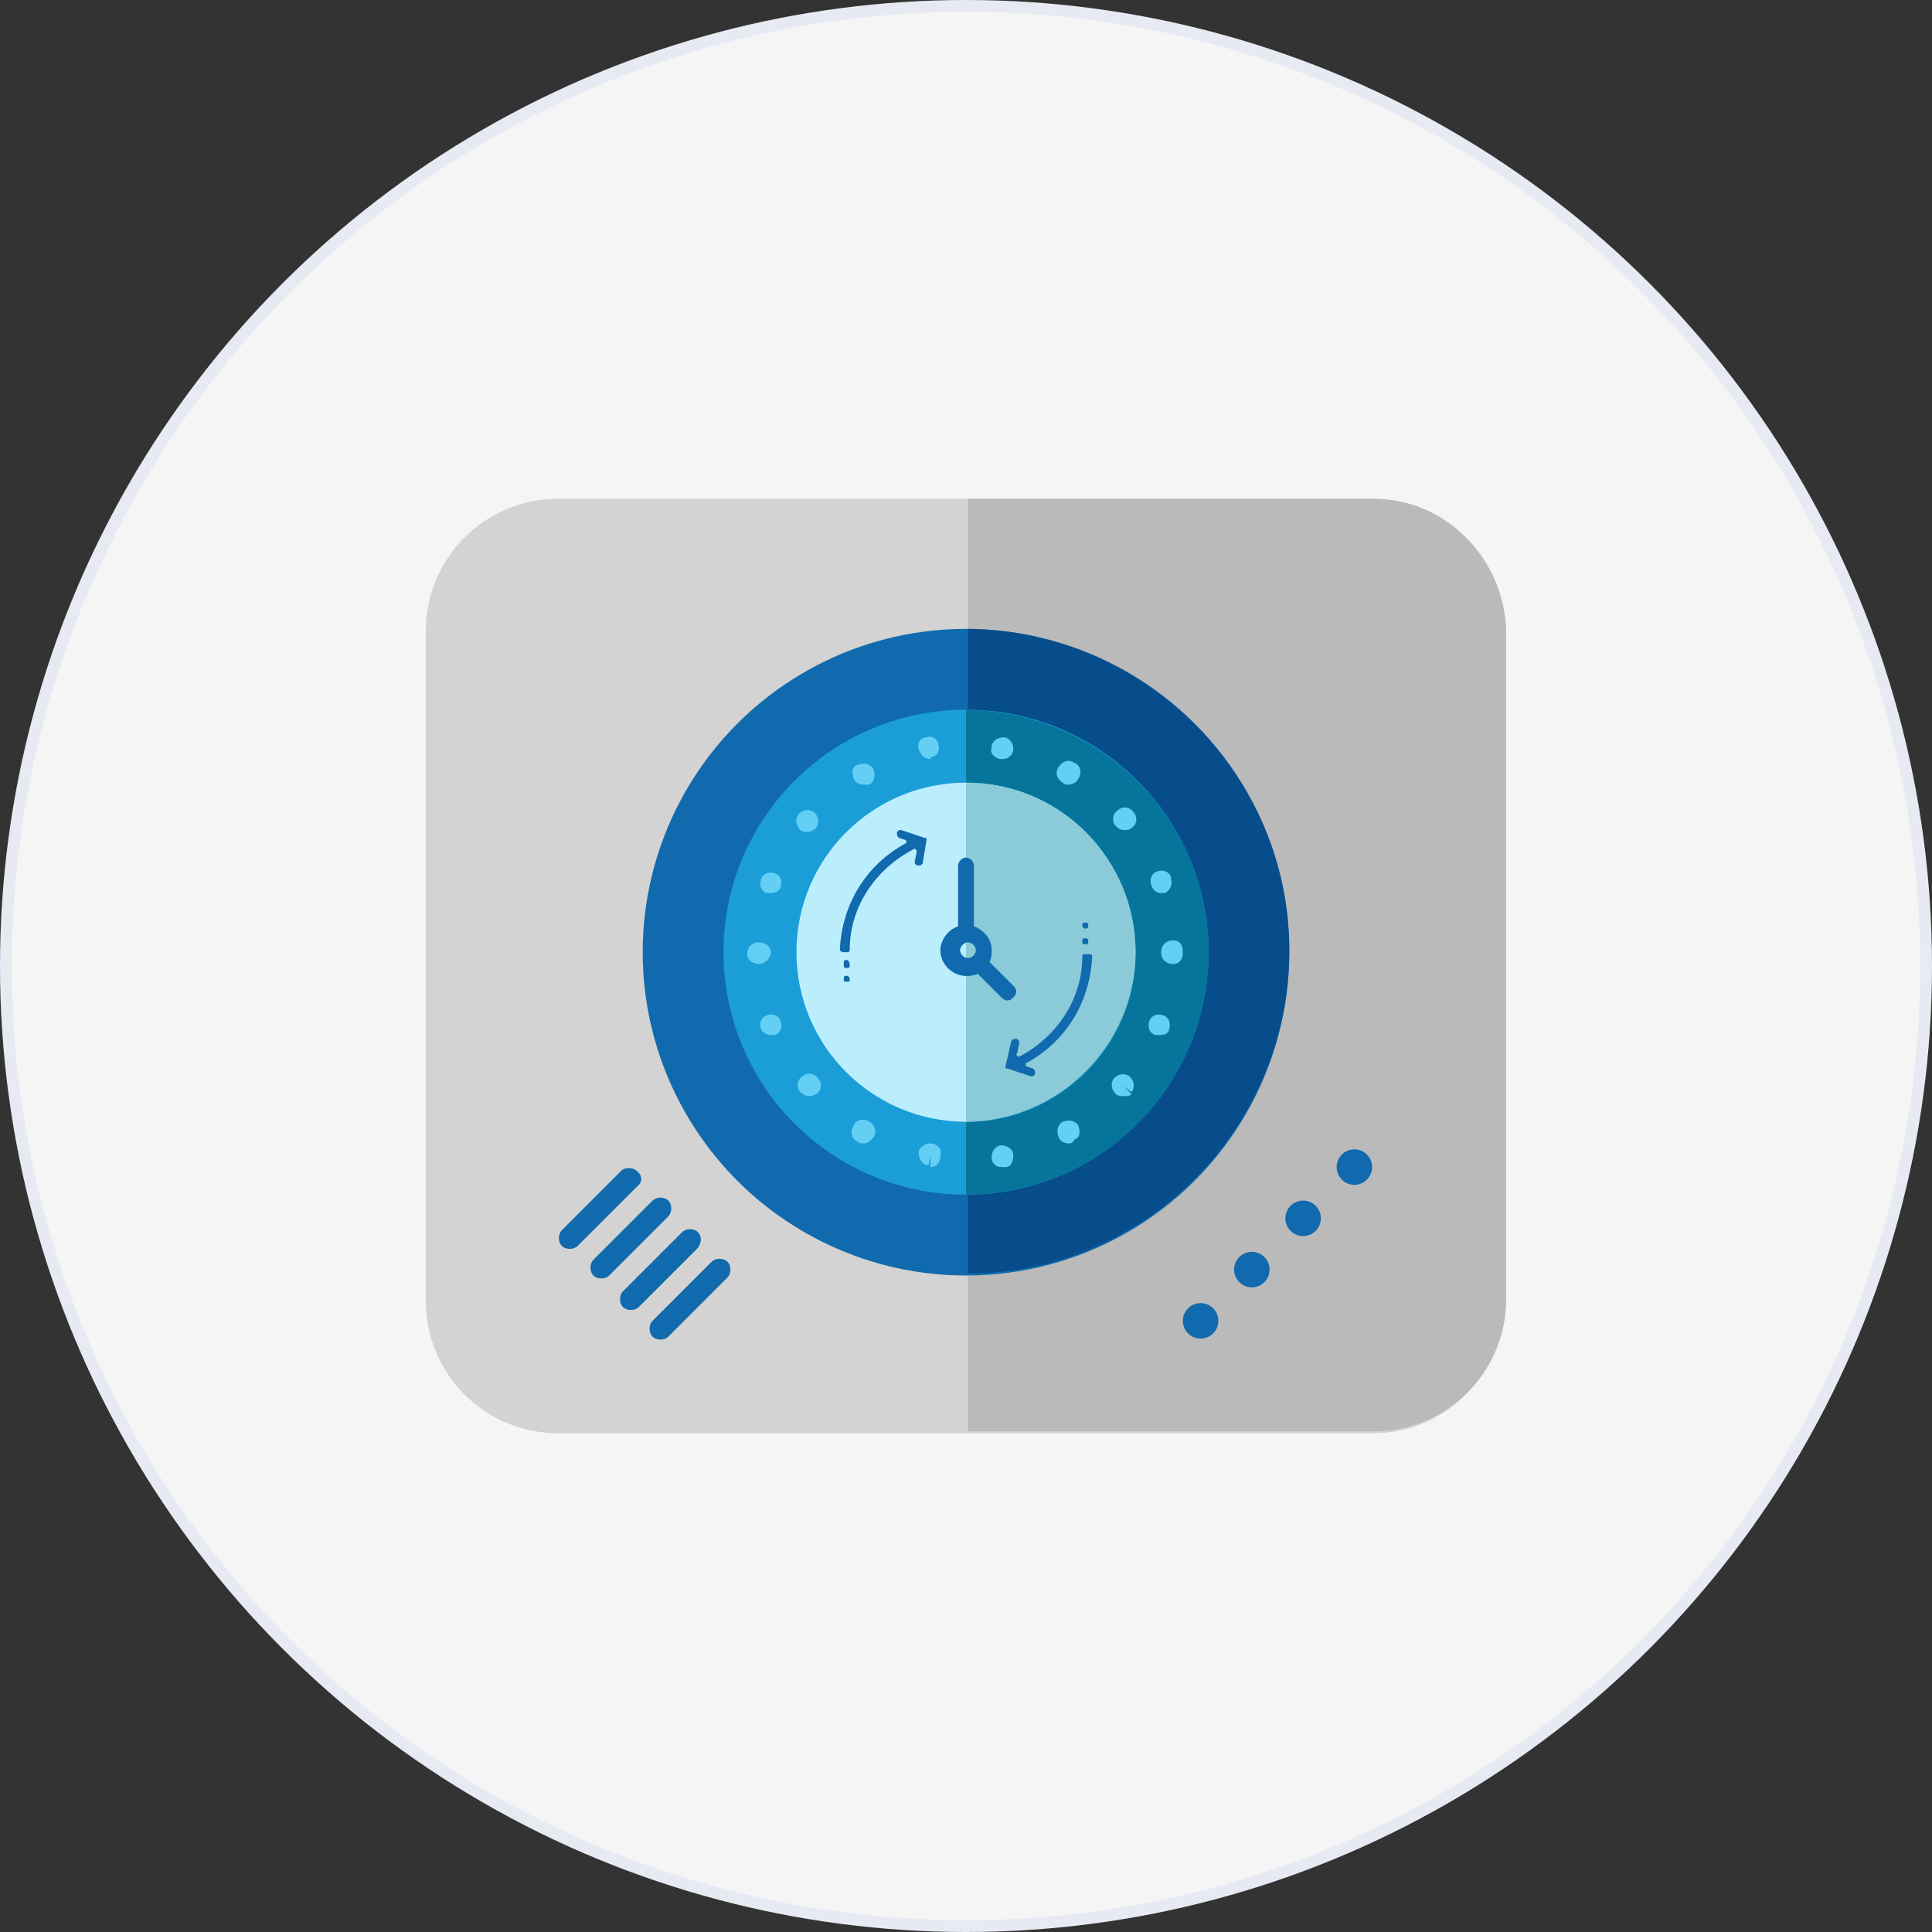 <?xml version="1.0" encoding="utf-8"?>
<!-- Generator: Adobe Illustrator 24.0.1, SVG Export Plug-In . SVG Version: 6.00 Build 0)  -->
<svg version="1.1" id="Layer_1" xmlns="http://www.w3.org/2000/svg" xmlns:xlink="http://www.w3.org/1999/xlink" x="0px" y="0px"
	 viewBox="0 0 98 98" style="enable-background:new 0 0 98 98;" xml:space="preserve">
<rect x="0" y="0" width="98" height="98" fill="#333333" stroke="none"/>
<style type="text/css">
	.st0{fill:#E7EAF3;}
	.st1{fill:#F5F5F6;}
	.st2{fill:#D3D3D3;}
	.st3{fill:#BABABA;}
	.st4{fill:#106AAD;}
	.st5{fill:#084D8B;}
	.st6{fill:#1B9ED7;}
	.st7{fill:#07759B;}
	.st8{fill:#BAEEFC;}
	.st9{fill:#64CFF4;}
	.st10{fill:#008BBC;}
	.st11{fill:#8BCAD8;}
</style>
<g>
	<ellipse class="st0" cx="49" cy="49" rx="49" ry="49"/>
	<circle class="st1" cx="49" cy="49" r="48.4"/>
</g>
<g>
	<path class="st2" d="M69.7,72.7H28.3c-3.7,0-6.7-3-6.7-6.7V32c0-3.7,3-6.7,6.7-6.7h41.3c3.7,0,6.7,3,6.7,6.7v34
		C76.3,69.7,73.3,72.7,69.7,72.7z"/>
	<path class="st3" d="M69.7,25.3H49.1v47.3h20.6c3.7,0,6.7-3,6.7-6.7V32C76.3,28.3,73.3,25.3,69.7,25.3z"/>
	<circle class="st4" cx="49" cy="48.3" r="16.4"/>
	<path class="st5" d="M49.1,31.9v32.7c9,0,16.3-7.4,16.3-16.4C65.4,39.3,58.1,32,49.1,31.9z"/>
	<circle class="st6" cx="49" cy="48.3" r="12.3"/>
	<path class="st7" d="M49,36v24.6c6.8,0,12.3-5.5,12.3-12.3S55.8,36.1,49,36z"/>
	<circle class="st8" cx="49" cy="48.3" r="8.6"/>
	<g>
		<path class="st9" d="M50.8,59.2c-0.3,0-0.5-0.2-0.5-0.5c0-0.3,0.2-0.6,0.5-0.6c0.3,0,0.6,0.2,0.6,0.5c0,0.3-0.1,0.6-0.4,0.6
			C50.9,59.2,50.9,59.2,50.8,59.2C50.8,59.2,50.8,59.2,50.8,59.2z"/>
		<path class="st9" d="M47.2,59.2C47.2,59.2,47.1,59.2,47.2,59.2l0-0.6l-0.1,0.5c-0.3,0-0.5-0.3-0.5-0.6c0-0.3,0.3-0.5,0.6-0.5
			c0,0,0,0,0.1,0c0.3,0.1,0.5,0.3,0.4,0.6C47.7,59,47.5,59.2,47.2,59.2z"/>
		<path class="st9" d="M54.2,58c-0.2,0-0.4-0.1-0.5-0.3c-0.1-0.3-0.1-0.6,0.2-0.8c0.3-0.1,0.6-0.1,0.8,0.2c0.1,0.3,0.1,0.6-0.2,0.7
			c0,0,0,0,0,0C54.4,58,54.3,58,54.2,58z"/>
		<path class="st9" d="M43.8,58c-0.1,0-0.2,0-0.3-0.1l0.3-0.5l-0.3,0.5c-0.3-0.1-0.4-0.5-0.2-0.8c0.1-0.3,0.5-0.4,0.8-0.2
			c0,0,0,0,0,0c0.3,0.2,0.4,0.5,0.2,0.8C44.1,57.9,44,58,43.8,58z"/>
		<path class="st9" d="M57,55.6c-0.1,0-0.3,0-0.4-0.1c-0.2-0.2-0.3-0.5-0.1-0.8c0,0,0,0,0,0c0.2-0.2,0.5-0.3,0.8-0.1
			c0.2,0.2,0.3,0.5,0.1,0.8L57,55.1l0.4,0.4C57.3,55.6,57.2,55.6,57,55.6z"/>
		<path class="st9" d="M41,55.6c-0.1,0-0.3-0.1-0.4-0.2c0,0,0,0,0,0c-0.2-0.2-0.2-0.6,0.1-0.8c0.2-0.2,0.6-0.2,0.8,0.1
			c0.2,0.2,0.2,0.6-0.1,0.8C41.2,55.6,41.1,55.6,41,55.6z"/>
		<path class="st9" d="M58.8,52.5c-0.1,0-0.1,0-0.2,0c-0.3-0.1-0.4-0.4-0.3-0.7c0,0,0,0,0,0c0.1-0.3,0.4-0.4,0.7-0.3
			c0.3,0.1,0.4,0.4,0.3,0.7l-0.5-0.2l0.5,0.2C59.3,52.4,59.1,52.5,58.8,52.5z"/>
		<path class="st9" d="M39.1,52.5c-0.2,0-0.4-0.1-0.5-0.3c0,0,0,0,0,0c-0.1-0.3,0-0.6,0.3-0.7c0.3-0.1,0.6,0,0.7,0.3
			c0.1,0.3,0,0.6-0.3,0.7C39.3,52.5,39.2,52.5,39.1,52.5z"/>
		<path class="st9" d="M59.5,48.9c-0.3,0-0.6-0.2-0.6-0.6c0,0,0,0,0,0c0,0,0,0,0,0c0-0.3,0.2-0.6,0.6-0.6S60,48,60,48.3v0
			c0,0,0,0,0,0c0,0,0,0,0,0v0C60,48.7,59.8,48.9,59.5,48.9z"/>
		<path class="st9" d="M38.5,48.9c-0.3,0-0.6-0.2-0.6-0.5v0c0-0.3,0.2-0.6,0.6-0.6c0.3,0,0.6,0.2,0.6,0.5
			C39.1,48.6,38.8,48.9,38.5,48.9z"/>
		<path class="st9" d="M39.1,45.3c-0.1,0-0.1,0-0.2,0c-0.3-0.1-0.4-0.4-0.3-0.7c0,0,0,0,0,0c0.1-0.3,0.4-0.4,0.7-0.3
			c0.3,0.1,0.4,0.4,0.3,0.7C39.6,45.1,39.4,45.3,39.1,45.3z"/>
		<path class="st9" d="M58.9,45.3c-0.2,0-0.4-0.1-0.5-0.4c-0.1-0.3,0-0.6,0.3-0.7c0.3-0.1,0.6,0,0.7,0.3c0,0,0,0,0,0.1
			c0.1,0.3-0.1,0.6-0.3,0.7C59,45.3,58.9,45.3,58.9,45.3z"/>
		<path class="st9" d="M41,42.2c-0.1,0-0.3,0-0.4-0.1c-0.2-0.2-0.3-0.5-0.1-0.8l0.4,0.4l-0.4-0.4c0.2-0.2,0.5-0.3,0.8-0.1
			c0.2,0.2,0.3,0.5,0.1,0.8c0,0,0,0,0,0C41.3,42.1,41.1,42.2,41,42.2z"/>
		<path class="st9" d="M57,42.1c-0.2,0-0.3-0.1-0.4-0.2c-0.2-0.2-0.2-0.6,0.1-0.8c0.2-0.2,0.6-0.2,0.8,0.1c0,0,0,0,0,0
			c0.2,0.2,0.2,0.6-0.1,0.8C57.3,42.1,57.2,42.1,57,42.1z"/>
		<path class="st9" d="M54.2,39.8c-0.1,0-0.2,0-0.3-0.1c0,0,0,0,0,0c-0.3-0.2-0.4-0.5-0.2-0.8c0.2-0.3,0.5-0.4,0.8-0.2l-0.3,0.5
			l0.3-0.5c0.3,0.1,0.4,0.5,0.2,0.8C54.6,39.7,54.4,39.8,54.2,39.8z"/>
		<path class="st9" d="M43.8,39.8c-0.2,0-0.4-0.1-0.5-0.3c-0.1-0.3-0.1-0.6,0.2-0.7c0,0,0,0,0,0c0.3-0.1,0.6-0.1,0.8,0.2
			c0.1,0.3,0.1,0.6-0.2,0.8C43.9,39.8,43.8,39.8,43.8,39.8z"/>
		<path class="st9" d="M50.9,37.4c0.3,0,0.5,0.3,0.5,0.6c0,0.3-0.3,0.5-0.5,0.5c0,0-0.1,0-0.1,0c0,0,0,0-0.1,0
			c-0.3-0.1-0.5-0.3-0.4-0.6C50.3,37.6,50.6,37.4,50.9,37.4"/>
		<path class="st9" d="M47.2,38.5c-0.3,0-0.5-0.2-0.6-0.5c-0.1-0.3,0.1-0.6,0.4-0.6l0,0c0.3-0.1,0.6,0.1,0.6,0.4
			c0.1,0.3-0.1,0.6-0.4,0.6C47.2,38.5,47.2,38.5,47.2,38.5z"/>
	</g>
	<g>
		<g>
			<path class="st4" d="M32.3,60.2l-3,3c-0.2,0.2-0.6,0.2-0.8,0l0,0c-0.2-0.2-0.2-0.6,0-0.8l3-3c0.2-0.2,0.6-0.2,0.8,0h0
				C32.6,59.6,32.6,60,32.3,60.2z"/>
			<path class="st4" d="M33.9,61.7l-3,3c-0.2,0.2-0.6,0.2-0.8,0l0,0c-0.2-0.2-0.2-0.6,0-0.8l3-3c0.2-0.2,0.6-0.2,0.8,0l0,0
				C34.1,61.1,34.1,61.5,33.9,61.7z"/>
			<path class="st4" d="M35.4,63.3l-3,3c-0.2,0.2-0.6,0.2-0.8,0h0c-0.2-0.2-0.2-0.6,0-0.8l3-3c0.2-0.2,0.6-0.2,0.8,0l0,0
				C35.6,62.7,35.6,63,35.4,63.3z"/>
			<path class="st4" d="M36.9,64.8l-3,3c-0.2,0.2-0.6,0.2-0.8,0l0,0c-0.2-0.2-0.2-0.6,0-0.8l3-3c0.2-0.2,0.6-0.2,0.8,0v0
				C37.1,64.2,37.1,64.6,36.9,64.8z"/>
		</g>
		<g>
			<circle class="st4" cx="68.7" cy="59.2" r="0.9"/>
			<circle class="st4" cx="66.1" cy="61.8" r="0.9"/>
			<circle class="st4" cx="63.5" cy="64.4" r="0.9"/>
			<circle class="st4" cx="60.9" cy="67" r="0.9"/>
		</g>
	</g>
	<path class="st10" d="M49.1,39.7v17.2c4.7,0,8.5-3.9,8.5-8.6C57.6,43.6,53.8,39.8,49.1,39.7z"/>
	<path class="st11" d="M49,39.7v17.2c4.7,0,8.6-3.9,8.6-8.6C57.6,43.6,53.8,39.7,49,39.7z"/>
	<g>
		<path class="st4" d="M42.8,48.3H43c0.1,0,0.1-0.1,0.1-0.1c0-2.2,1.3-4.1,3.2-5.1c0.1-0.1,0.2,0,0.2,0.1l-0.1,0.5
			c0,0.1,0,0.1,0.1,0.2l0.1,0c0.1,0,0.1,0,0.2-0.1l0.2-1.2c0-0.1,0-0.1-0.1-0.1l-1.2-0.4c-0.1,0-0.1,0-0.2,0.1l0,0.1
			c0,0.1,0,0.1,0.1,0.2l0.3,0.1c0.1,0,0.1,0.2,0,0.2c-2,1.1-3.2,3.1-3.3,5.4C42.7,48.3,42.7,48.3,42.8,48.3z"/>
		<path class="st4" d="M43,48.7h-0.1c-0.1,0-0.1,0.1-0.1,0.1V49c0,0.1,0.1,0.1,0.1,0.1H43c0.1,0,0.1-0.1,0.1-0.1v-0.1
			C43.1,48.8,43,48.7,43,48.7z"/>
		<path class="st4" d="M43,49.5h-0.1c-0.1,0-0.1,0.1-0.1,0.1v0.1c0,0.1,0.1,0.1,0.1,0.1H43c0.1,0,0.1-0.1,0.1-0.1v-0.1
			C43.1,49.6,43,49.5,43,49.5z"/>
		<path class="st4" d="M51.6,53.4l0.1-0.5c0-0.1,0-0.1-0.1-0.2l-0.1,0c-0.1,0-0.1,0-0.2,0.1L51,54.1c0,0.1,0,0.1,0.1,0.1l1.2,0.4
			c0.1,0,0.1,0,0.2-0.1l0-0.1c0-0.1,0-0.1-0.1-0.2l-0.3-0.1c-0.1,0-0.1-0.2,0-0.2c2-1.1,3.2-3.1,3.3-5.4c0-0.1-0.1-0.1-0.1-0.1H55
			c-0.1,0-0.1,0.1-0.1,0.1c0,2.2-1.3,4.1-3.2,5.1C51.6,53.6,51.5,53.5,51.6,53.4z"/>
		<path class="st4" d="M55,47.9h0.1c0.1,0,0.1-0.1,0.1-0.1v-0.1c0-0.1-0.1-0.1-0.1-0.1H55c-0.1,0-0.1,0.1-0.1,0.1v0.1
			C54.9,47.9,55,47.9,55,47.9z"/>
		<path class="st4" d="M55,47.1h0.1c0.1,0,0.1-0.1,0.1-0.1v-0.1c0-0.1-0.1-0.1-0.1-0.1H55c-0.1,0-0.1,0.1-0.1,0.1V47
			C54.9,47,55,47.1,55,47.1z"/>
	</g>
	<g>
		<path class="st4" d="M48.1,49.1c0.4,0.4,1,0.5,1.5,0.3l1.2,1.2c0.2,0.2,0.4,0.2,0.6,0c0.2-0.2,0.2-0.4,0-0.6l-1.2-1.2
			c0.2-0.5,0.1-1.1-0.3-1.5c-0.5-0.5-1.3-0.5-1.8,0C47.6,47.8,47.6,48.6,48.1,49.1z M48.8,48.5c-0.2-0.2-0.2-0.4,0-0.6
			c0.2-0.2,0.4-0.2,0.6,0c0.2,0.2,0.2,0.4,0,0.6C49.2,48.7,48.9,48.7,48.8,48.5z"/>
		<path class="st4" d="M50.3,48.2c0-0.6-0.4-1-0.9-1.2v-3.1c0-0.2-0.2-0.4-0.4-0.4s-0.4,0.2-0.4,0.4V47c-0.5,0.2-0.9,0.7-0.9,1.2
			c0,0.7,0.6,1.3,1.3,1.3S50.3,48.9,50.3,48.2z M49.5,48.2c0,0.2-0.2,0.4-0.4,0.4s-0.4-0.2-0.4-0.4s0.2-0.4,0.4-0.4
			S49.5,48,49.5,48.2z"/>
	</g>
</g>
</svg>
